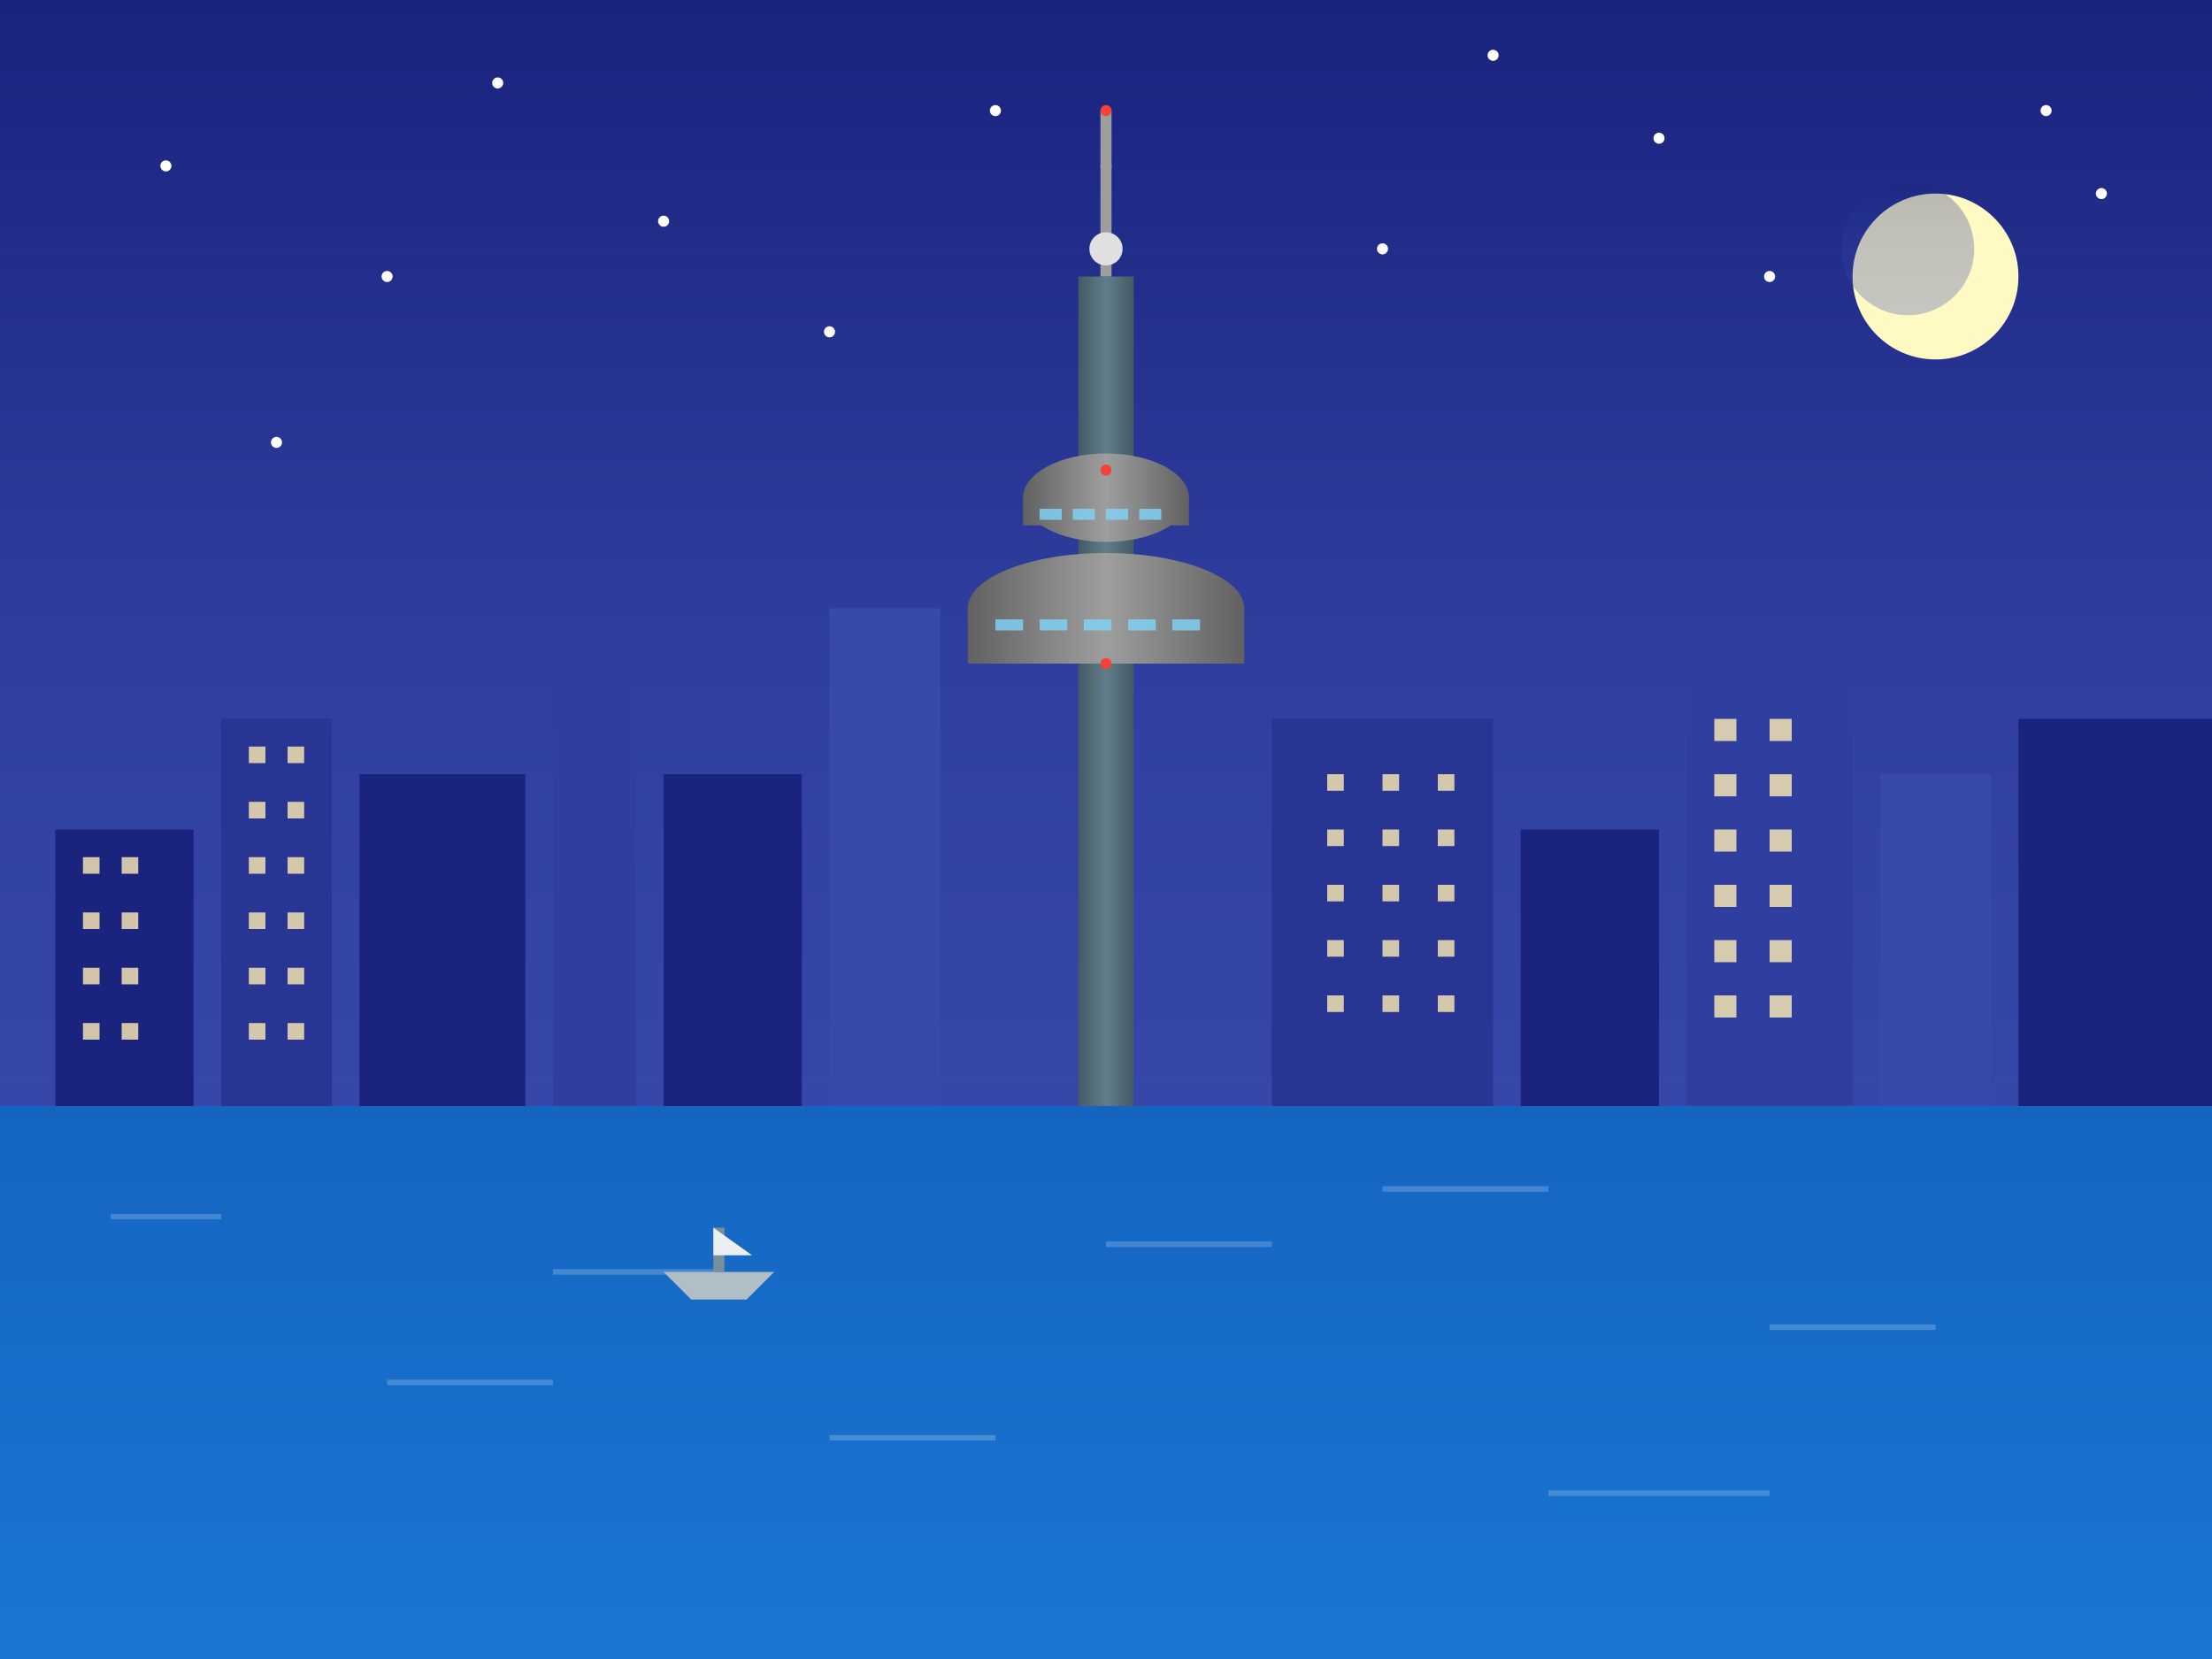 <svg width="400" height="300" viewBox="0 0 400 300" xmlns="http://www.w3.org/2000/svg">
  <rect x="0" y="0" width="400" height="300" fill="#808080" stroke="none"/>
  <!-- Toronto cityscape -->
  <defs>
    <linearGradient id="sky" x1="0%" y1="0%" x2="0%" y2="100%">
      <stop offset="0%" stop-color="#1A237E" />
      <stop offset="40%" stop-color="#303F9F" />
      <stop offset="100%" stop-color="#3F51B5" />
    </linearGradient>
    <linearGradient id="water" x1="0%" y1="0%" x2="0%" y2="100%">
      <stop offset="0%" stop-color="#1565C0" />
      <stop offset="100%" stop-color="#1976D2" />
    </linearGradient>
    <linearGradient id="tower-body" x1="0%" y1="0%" x2="100%" y2="0%">
      <stop offset="0%" stop-color="#455A64" />
      <stop offset="50%" stop-color="#607D8B" />
      <stop offset="100%" stop-color="#455A64" />
    </linearGradient>
    <linearGradient id="tower-top" x1="0%" y1="0%" x2="100%" y2="0%">
      <stop offset="0%" stop-color="#616161" />
      <stop offset="50%" stop-color="#9E9E9E" />
      <stop offset="100%" stop-color="#616161" />
    </linearGradient>
  </defs>
  
  <!-- Sky background with gradient -->
  <rect width="400" height="300" fill="url(#sky)" />
  
  <!-- Stars in the night sky -->
  <g fill="#FFFFFF">
    <circle cx="30" cy="30" r="1" />
    <circle cx="70" cy="50" r="1" />
    <circle cx="120" cy="40" r="1" />
    <circle cx="180" cy="20" r="1" />
    <circle cx="250" cy="45" r="1" />
    <circle cx="300" cy="25" r="1" />
    <circle cx="350" cy="55" r="1" />
    <circle cx="380" cy="35" r="1" />
    <circle cx="50" cy="80" r="1" />
    <circle cx="90" cy="15" r="1" />
    <circle cx="150" cy="60" r="1" />
    <circle cx="200" cy="30" r="1" />
    <circle cx="270" cy="10" r="1" />
    <circle cx="320" cy="50" r="1" />
    <circle cx="370" cy="20" r="1" />
  </g>
  
  <!-- Lake Ontario -->
  <rect x="0" y="200" width="400" height="100" fill="url(#water)" />
  
  <!-- CN Tower -->
  <g transform="translate(200, 50)">
    <!-- Main tower shaft -->
    <rect x="-5" y="0" width="10" height="150" fill="url(#tower-body)" />
    
    <!-- SkyPod -->
    <ellipse cx="0" cy="60" rx="25" ry="10" fill="url(#tower-top)" />
    <rect x="-25" y="60" width="50" height="10" fill="url(#tower-top)" />
    
    <!-- Main observation deck -->
    <ellipse cx="0" cy="40" rx="15" ry="8" fill="url(#tower-top)" />
    <rect x="-15" y="40" width="30" height="5" fill="url(#tower-top)" />
    
    <!-- Top antenna/spire -->
    <rect x="-1" y="-30" width="2" height="30" fill="#9E9E9E" />
    <circle cx="0" cy="-5" r="3" fill="#E0E0E0" />
    
    <!-- Windows in the observation decks -->
    <g fill="#81D4FA" opacity="0.8">
      <rect x="-12" y="42" width="4" height="2" />
      <rect x="-6" y="42" width="4" height="2" />
      <rect x="0" y="42" width="4" height="2" />
      <rect x="6" y="42" width="4" height="2" />
      
      <rect x="-20" y="62" width="5" height="2" />
      <rect x="-12" y="62" width="5" height="2" />
      <rect x="-4" y="62" width="5" height="2" />
      <rect x="4" y="62" width="5" height="2" />
      <rect x="12" y="62" width="5" height="2" />
    </g>
    
    <!-- Red aircraft warning lights -->
    <circle cx="0" cy="-30" r="1" fill="#F44336" />
    <circle cx="0" cy="35" r="1" fill="#F44336" />
    <circle cx="0" cy="70" r="1" fill="#F44336" />
  </g>
  
  <!-- City buildings silhouettes -->
  <g>
    <!-- Left side buildings -->
    <rect x="10" y="150" width="25" height="50" fill="#1A237E" />
    <rect x="40" y="130" width="20" height="70" fill="#283593" />
    <rect x="65" y="140" width="30" height="60" fill="#1A237E" />
    <rect x="100" y="120" width="15" height="80" fill="#303F9F" />
    <rect x="120" y="140" width="25" height="60" fill="#1A237E" />
    <rect x="150" y="110" width="20" height="90" fill="#3949AB" />
    
    <!-- Buildings to the right of CN Tower -->
    <rect x="230" y="130" width="40" height="70" fill="#283593" />
    <rect x="275" y="150" width="25" height="50" fill="#1A237E" />
    <rect x="305" y="120" width="30" height="80" fill="#303F9F" />
    <rect x="340" y="140" width="20" height="60" fill="#3949AB" />
    <rect x="365" y="130" width="35" height="70" fill="#1A237E" />
  </g>
  
  <!-- Building windows as small lights -->
  <g fill="#FFECB3" opacity="0.8">
    <!-- Windows in left buildings -->
    <rect x="15" y="155" width="3" height="3" />
    <rect x="22" y="155" width="3" height="3" />
    <rect x="15" y="165" width="3" height="3" />
    <rect x="22" y="165" width="3" height="3" />
    <rect x="15" y="175" width="3" height="3" />
    <rect x="22" y="175" width="3" height="3" />
    <rect x="15" y="185" width="3" height="3" />
    <rect x="22" y="185" width="3" height="3" />
    
    <rect x="45" y="135" width="3" height="3" />
    <rect x="52" y="135" width="3" height="3" />
    <rect x="45" y="145" width="3" height="3" />
    <rect x="52" y="145" width="3" height="3" />
    <rect x="45" y="155" width="3" height="3" />
    <rect x="52" y="155" width="3" height="3" />
    <rect x="45" y="165" width="3" height="3" />
    <rect x="52" y="165" width="3" height="3" />
    <rect x="45" y="175" width="3" height="3" />
    <rect x="52" y="175" width="3" height="3" />
    <rect x="45" y="185" width="3" height="3" />
    <rect x="52" y="185" width="3" height="3" />
    
    <!-- Windows in right buildings -->
    <rect x="240" y="140" width="3" height="3" />
    <rect x="250" y="140" width="3" height="3" />
    <rect x="260" y="140" width="3" height="3" />
    <rect x="240" y="150" width="3" height="3" />
    <rect x="250" y="150" width="3" height="3" />
    <rect x="260" y="150" width="3" height="3" />
    <rect x="240" y="160" width="3" height="3" />
    <rect x="250" y="160" width="3" height="3" />
    <rect x="260" y="160" width="3" height="3" />
    <rect x="240" y="170" width="3" height="3" />
    <rect x="250" y="170" width="3" height="3" />
    <rect x="260" y="170" width="3" height="3" />
    <rect x="240" y="180" width="3" height="3" />
    <rect x="250" y="180" width="3" height="3" />
    <rect x="260" y="180" width="3" height="3" />
    
    <rect x="310" y="130" width="4" height="4" />
    <rect x="320" y="130" width="4" height="4" />
    <rect x="310" y="140" width="4" height="4" />
    <rect x="320" y="140" width="4" height="4" />
    <rect x="310" y="150" width="4" height="4" />
    <rect x="320" y="150" width="4" height="4" />
    <rect x="310" y="160" width="4" height="4" />
    <rect x="320" y="160" width="4" height="4" />
    <rect x="310" y="170" width="4" height="4" />
    <rect x="320" y="170" width="4" height="4" />
    <rect x="310" y="180" width="4" height="4" />
    <rect x="320" y="180" width="4" height="4" />
  </g>
  
  <!-- Water reflections -->
  <g stroke="#FFFFFF" stroke-width="1" opacity="0.2">
    <line x1="20" y1="220" x2="40" y2="220" />
    <line x1="100" y1="230" x2="130" y2="230" />
    <line x1="200" y1="225" x2="230" y2="225" />
    <line x1="250" y1="215" x2="280" y2="215" />
    <line x1="320" y1="240" x2="350" y2="240" />
    <line x1="70" y1="250" x2="100" y2="250" />
    <line x1="150" y1="260" x2="180" y2="260" />
    <line x1="280" y1="270" x2="320" y2="270" />
  </g>
  
  <!-- Small boat on the water -->
  <g transform="translate(120, 230)">
    <path d="M0,0 L20,0 L15,5 L5,5 Z" fill="#B0BEC5" />
    <rect x="9" y="-8" width="2" height="8" fill="#78909C" />
    <path d="M9,-8 L16,-3 L9,-3 Z" fill="#ECEFF1" />
  </g>
  
  <!-- Moon -->
  <g>
    <circle cx="350" cy="50" r="15" fill="#FFF9C4" />
    <circle cx="345" cy="45" r="12" fill="url(#sky)" opacity="0.3" />
  </g>
</svg>